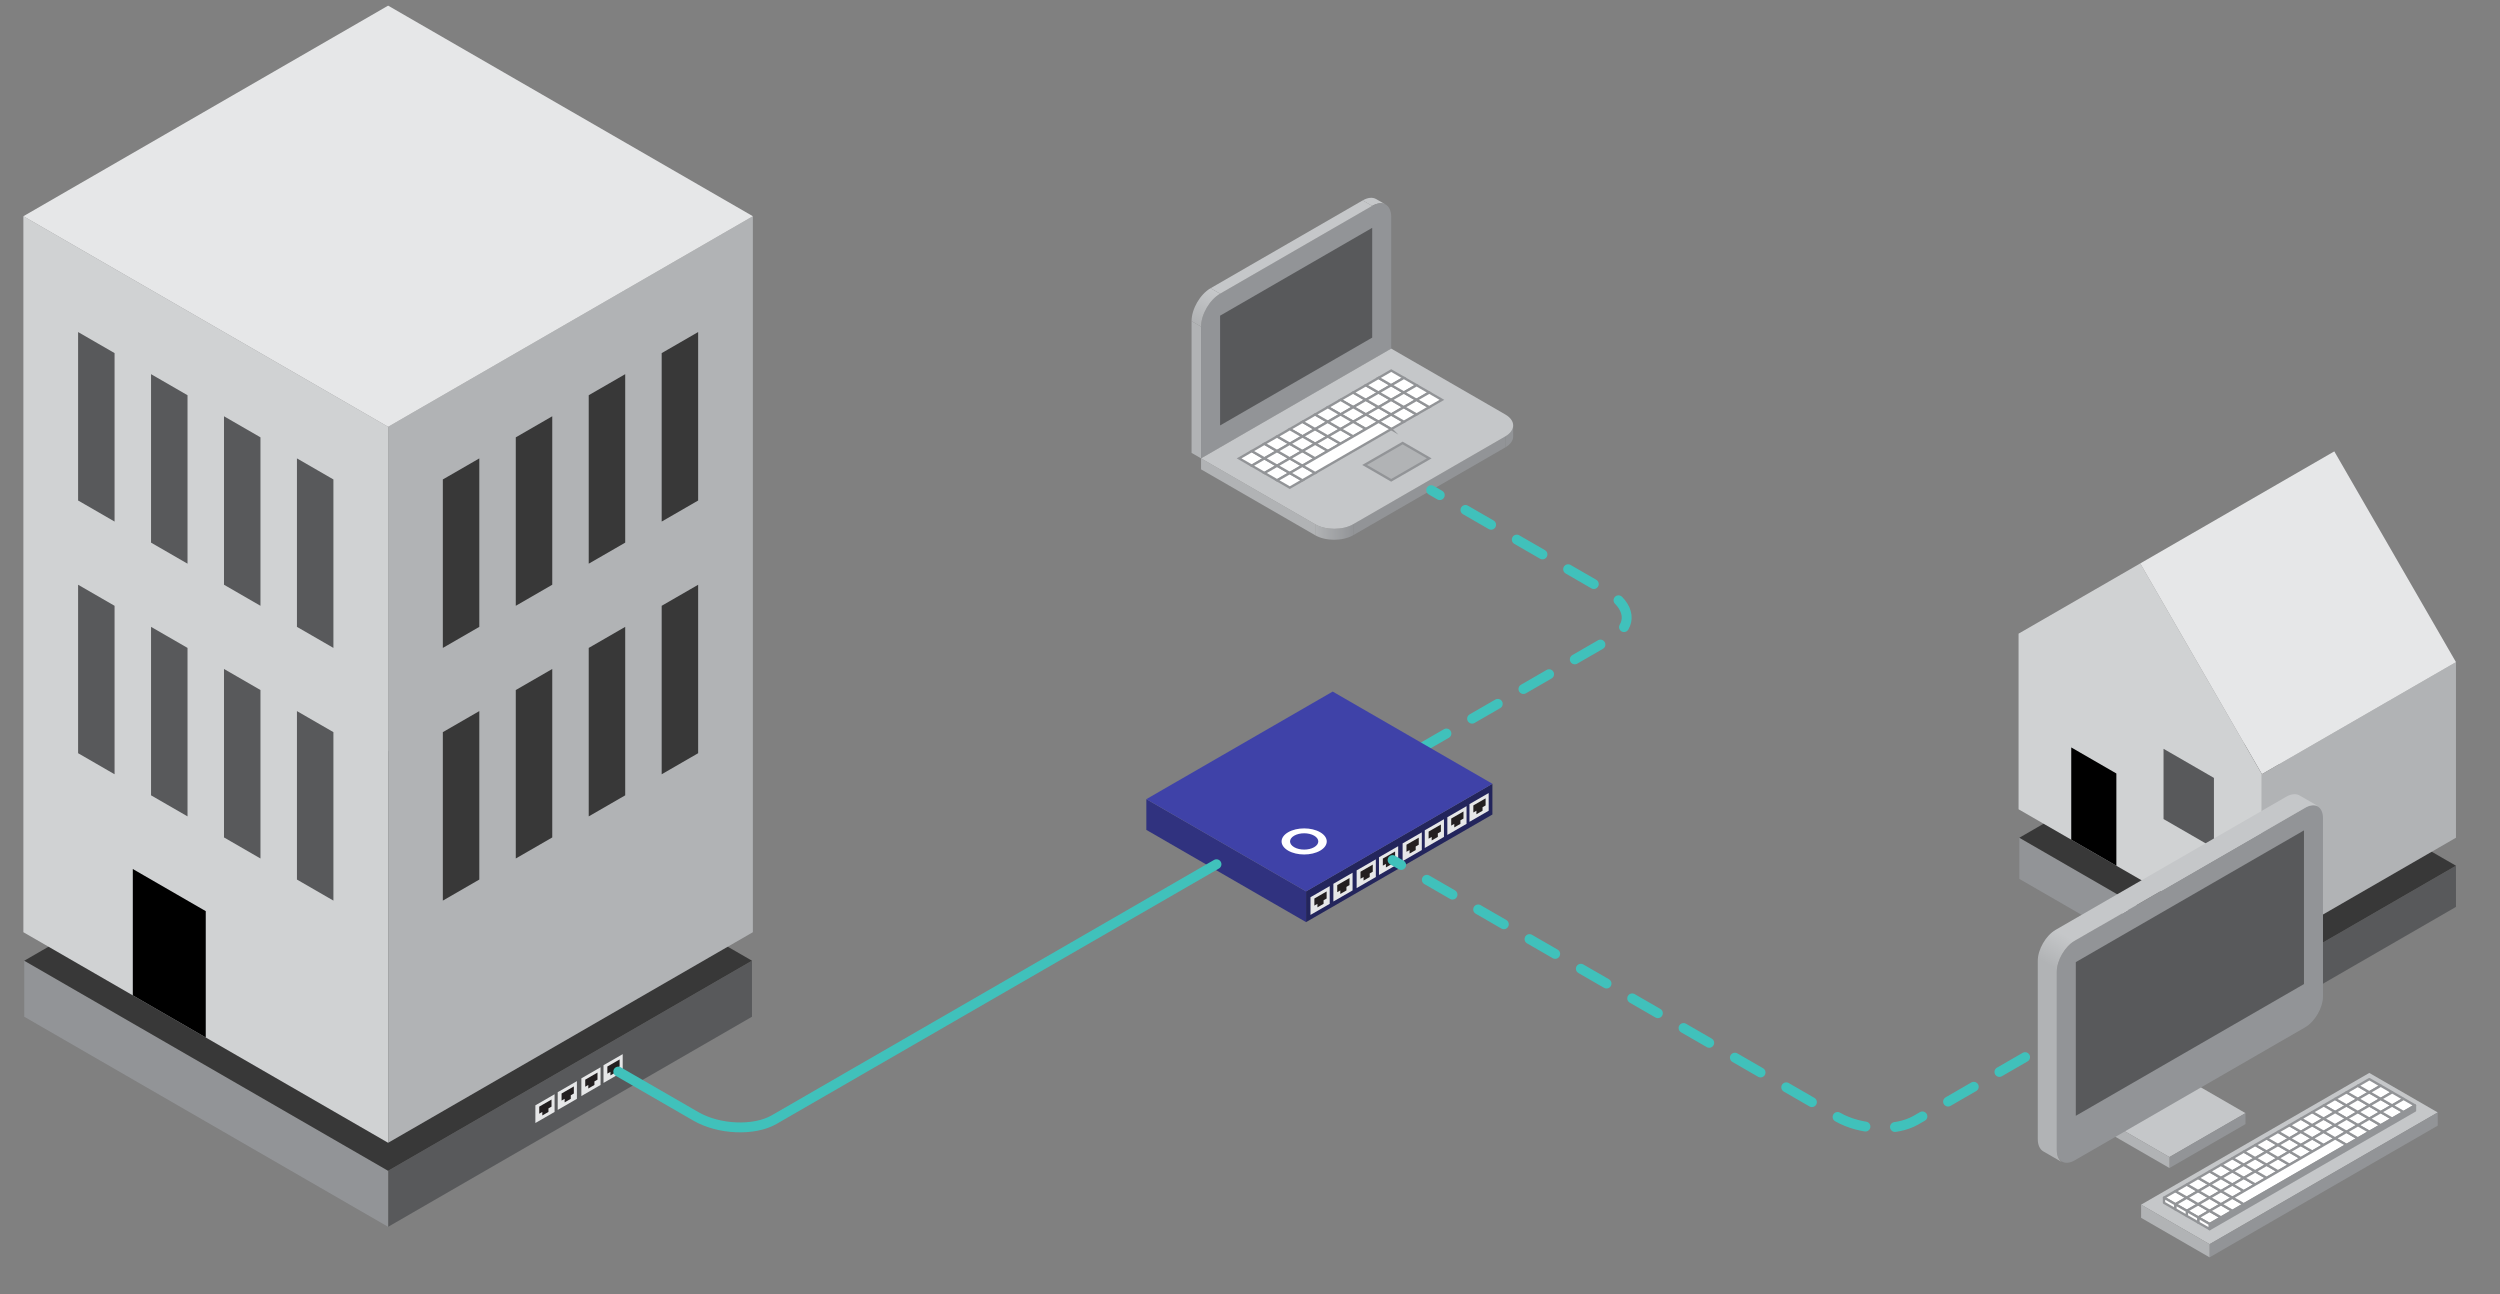 <?xml version="1.0" encoding="UTF-8" standalone="no"?>
<!DOCTYPE svg PUBLIC "-//W3C//DTD SVG 1.1//EN" "http://www.w3.org/Graphics/SVG/1.1/DTD/svg11.dtd">
<svg width="100%" height="100%" viewBox="0 0 253 131" version="1.1" xmlns="http://www.w3.org/2000/svg" xmlns:xlink="http://www.w3.org/1999/xlink" xml:space="preserve" xmlns:serif="http://www.serif.com/" style="fill-rule:evenodd;clip-rule:evenodd;stroke-miterlimit:10;">
    <rect x="0" y="0" width="253" height="131" fill="#808080" stroke="none"/>
    <g>
        <path d="M153.134,44.166c-0,0.401 -0.266,0.804 -0.798,1.111l0,-1.111c0.532,-0.307 0.798,-0.709 0.798,-1.111l-0,1.111Z" style="fill:#929497;fill-rule:nonzero;"/>
        <path d="M139.265,20.145c-0.348,-0.201 -0.829,-0.172 -1.36,0.136l0.961,0.555c0.533,-0.308 1.014,-0.336 1.361,-0.136l-0.962,-0.555Z" style="fill:#c5c7c9;fill-rule:nonzero;"/>
        <path d="M133.093,53.054l0,1.11c1.064,0.614 2.786,0.614 3.85,-0l-0,-1.11c-1.064,0.614 -2.786,0.614 -3.85,0Z" style="fill:url(#_Linear1);fill-rule:nonzero;"/>
        <path d="M121.548,47.499l11.545,6.665l0,-1.111l-11.545,-6.665l0,1.111Z" style="fill:#b1b3b5;fill-rule:nonzero;"/>
        <path d="M152.336,45.277l-15.394,8.888l0,-1.111l15.394,-8.888l0,1.111Z" style="fill:#929497;fill-rule:nonzero;"/>
        <path d="M120.587,45.832l0.962,0.556l-0,-13.332l-0.962,-0.556l-0,13.332Z" style="fill:#b1b3b5;fill-rule:nonzero;"/>
        <path d="M140.791,21.946c-0,-1.228 -0.86,-1.725 -1.924,-1.11l-15.395,8.888c-1.062,0.614 -1.924,2.105 -1.924,3.332l0,13.332l19.243,-11.109l-0,-13.333Z" style="fill:#929497;fill-rule:nonzero;"/>
        <path d="M123.473,43.055l15.393,-8.888l0,-11.11l-15.393,8.889l-0,11.109Z" style="fill:#58595b;fill-rule:nonzero;"/>
        <path d="M133.094,53.054c1.063,0.614 2.785,0.614 3.848,-0l15.394,-8.888c1.064,-0.614 1.064,-1.608 0,-2.222l-11.545,-6.666l-19.242,11.11l11.545,6.666Z" style="fill:#c5c7c9;fill-rule:nonzero;"/>
        <path d="M120.586,32.501l0.963,0.555c0,-1.228 0.86,-2.718 1.924,-3.332l-0.962,-0.557c-1.064,0.615 -1.925,2.106 -1.925,3.334Z" style="fill:url(#_Linear2);fill-rule:nonzero;"/>
        <path d="M137.905,20.28l-15.394,8.888l0.962,0.556l15.393,-8.889l-0.961,-0.555Z" style="fill:#c5c7c9;fill-rule:nonzero;"/>
        <path d="M127.962,46.388l-1.282,0.74l-1.283,-0.74l1.283,-0.74l1.282,0.74Z" style="fill:#fff;fill-rule:nonzero;stroke:#929497;stroke-width:0.24px;"/>
        <path d="M129.245,45.647l-1.282,0.74l-1.283,-0.74l1.283,-0.74l1.282,0.74Z" style="fill:#fff;fill-rule:nonzero;stroke:#929497;stroke-width:0.24px;"/>
        <path d="M130.528,44.907l-1.282,0.74l-1.284,-0.74l1.284,-0.741l1.282,0.741Z" style="fill:#fff;fill-rule:nonzero;stroke:#929497;stroke-width:0.24px;"/>
        <path d="M133.094,43.425l-1.283,0.741l-1.282,-0.741l1.282,-0.74l1.283,0.74Z" style="fill:#fff;fill-rule:nonzero;stroke:#929497;stroke-width:0.24px;"/>
        <path d="M131.811,44.166l-1.283,0.74l-1.282,-0.74l1.282,-0.74l1.283,0.74Z" style="fill:#fff;fill-rule:nonzero;stroke:#929497;stroke-width:0.24px;"/>
        <path d="M138.225,40.463l-1.282,0.74l-1.284,-0.74l1.284,-0.74l1.282,0.74Z" style="fill:#fff;fill-rule:nonzero;stroke:#929497;stroke-width:0.24px;"/>
        <path d="M139.508,39.722l-1.283,0.74l-1.282,-0.74l1.282,-0.74l1.283,0.74Z" style="fill:#fff;fill-rule:nonzero;stroke:#929497;stroke-width:0.24px;"/>
        <path d="M140.791,38.982l-1.283,0.74l-1.282,-0.74l1.282,-0.741l1.283,0.741Z" style="fill:#fff;fill-rule:nonzero;stroke:#929497;stroke-width:0.24px;"/>
        <path d="M142.074,38.241l-1.283,0.74l-1.283,-0.74l1.283,-0.74l1.283,0.74Z" style="fill:#fff;fill-rule:nonzero;stroke:#929497;stroke-width:0.24px;"/>
        <path d="M134.377,42.685l-1.283,0.74l-1.283,-0.74l1.283,-0.74l1.283,0.74Z" style="fill:#fff;fill-rule:nonzero;stroke:#929497;stroke-width:0.24px;"/>
        <path d="M136.942,41.204l-1.282,0.74l-1.283,-0.74l1.283,-0.741l1.282,0.741Z" style="fill:#fff;fill-rule:nonzero;stroke:#929497;stroke-width:0.24px;"/>
        <path d="M135.659,41.944l-1.282,0.74l-1.283,-0.74l1.283,-0.74l1.282,0.74Z" style="fill:#fff;fill-rule:nonzero;stroke:#929497;stroke-width:0.24px;"/>
        <path d="M129.245,47.129l-1.282,0.74l-1.283,-0.74l1.283,-0.741l1.282,0.741Z" style="fill:#fff;fill-rule:nonzero;stroke:#929497;stroke-width:0.24px;"/>
        <path d="M130.528,46.388l-1.282,0.74l-1.284,-0.74l1.284,-0.74l1.282,0.74Z" style="fill:#fff;fill-rule:nonzero;stroke:#929497;stroke-width:0.24px;"/>
        <path d="M131.811,45.647l-1.283,0.74l-1.282,-0.74l1.282,-0.74l1.283,0.74Z" style="fill:#fff;fill-rule:nonzero;stroke:#929497;stroke-width:0.24px;"/>
        <path d="M134.377,44.166l-1.283,0.74l-1.283,-0.74l1.283,-0.74l1.283,0.74Z" style="fill:#fff;fill-rule:nonzero;stroke:#929497;stroke-width:0.24px;"/>
        <path d="M133.094,44.907l-1.283,0.74l-1.282,-0.74l1.282,-0.741l1.283,0.741Z" style="fill:#fff;fill-rule:nonzero;stroke:#929497;stroke-width:0.24px;"/>
        <path d="M139.508,41.204l-1.283,0.74l-1.282,-0.74l1.282,-0.741l1.283,0.741Z" style="fill:#fff;fill-rule:nonzero;stroke:#929497;stroke-width:0.24px;"/>
        <path d="M140.791,40.463l-1.283,0.74l-1.282,-0.74l1.282,-0.74l1.283,0.74Z" style="fill:#fff;fill-rule:nonzero;stroke:#929497;stroke-width:0.24px;"/>
        <path d="M142.074,39.722l-1.283,0.74l-1.283,-0.74l1.283,-0.74l1.283,0.74Z" style="fill:#fff;fill-rule:nonzero;stroke:#929497;stroke-width:0.24px;"/>
        <path d="M143.356,38.982l-1.282,0.74l-1.283,-0.74l1.283,-0.741l1.282,0.741Z" style="fill:#fff;fill-rule:nonzero;stroke:#929497;stroke-width:0.24px;"/>
        <path d="M135.659,43.425l-1.282,0.741l-1.283,-0.741l1.283,-0.74l1.282,0.74Z" style="fill:#fff;fill-rule:nonzero;stroke:#929497;stroke-width:0.24px;"/>
        <path d="M138.225,41.944l-1.282,0.74l-1.284,-0.74l1.284,-0.74l1.282,0.74Z" style="fill:#fff;fill-rule:nonzero;stroke:#929497;stroke-width:0.24px;"/>
        <path d="M136.942,42.685l-1.282,0.74l-1.283,-0.74l1.283,-0.74l1.282,0.74Z" style="fill:#fff;fill-rule:nonzero;stroke:#929497;stroke-width:0.24px;"/>
        <path d="M130.528,47.869l-1.282,0.74l-1.284,-0.74l1.284,-0.74l1.282,0.74Z" style="fill:#fff;fill-rule:nonzero;stroke:#929497;stroke-width:0.24px;"/>
        <path d="M131.811,47.129l-1.283,0.74l-1.282,-0.74l1.282,-0.741l1.283,0.741Z" style="fill:#fff;fill-rule:nonzero;stroke:#929497;stroke-width:0.24px;"/>
        <path d="M133.094,46.388l-1.283,0.74l-1.282,-0.74l1.282,-0.74l1.283,0.74Z" style="fill:#fff;fill-rule:nonzero;stroke:#929497;stroke-width:0.24px;"/>
        <path d="M135.659,44.907l-1.282,0.74l-1.283,-0.74l1.283,-0.741l1.282,0.741Z" style="fill:#fff;fill-rule:nonzero;stroke:#929497;stroke-width:0.24px;"/>
        <path d="M134.377,45.647l-1.283,0.74l-1.283,-0.74l1.283,-0.74l1.283,0.74Z" style="fill:#fff;fill-rule:nonzero;stroke:#929497;stroke-width:0.24px;"/>
        <path d="M140.791,41.944l-1.283,0.74l-1.282,-0.74l1.282,-0.74l1.283,0.74Z" style="fill:#fff;fill-rule:nonzero;stroke:#929497;stroke-width:0.24px;"/>
        <path d="M142.074,41.204l-1.283,0.74l-1.283,-0.74l1.283,-0.741l1.283,0.741Z" style="fill:#fff;fill-rule:nonzero;stroke:#929497;stroke-width:0.24px;"/>
        <path d="M143.356,40.463l-1.282,0.74l-1.283,-0.74l1.283,-0.74l1.282,0.74Z" style="fill:#fff;fill-rule:nonzero;stroke:#929497;stroke-width:0.24px;"/>
        <path d="M144.639,39.722l-1.282,0.74l-1.283,-0.74l1.283,-0.74l1.282,0.74Z" style="fill:#fff;fill-rule:nonzero;stroke:#929497;stroke-width:0.24px;"/>
        <path d="M136.942,44.166l-1.282,0.74l-1.283,-0.74l1.283,-0.74l1.282,0.74Z" style="fill:#fff;fill-rule:nonzero;stroke:#929497;stroke-width:0.24px;"/>
        <path d="M139.508,42.685l-1.283,0.74l-1.282,-0.74l1.282,-0.74l1.283,0.74Z" style="fill:#fff;fill-rule:nonzero;stroke:#929497;stroke-width:0.24px;"/>
        <path d="M138.225,43.425l-1.282,0.741l-1.284,-0.741l1.284,-0.74l1.282,0.74Z" style="fill:#fff;fill-rule:nonzero;stroke:#929497;stroke-width:0.24px;"/>
        <path d="M131.811,48.61l-1.283,0.74l-1.282,-0.74l1.282,-0.74l1.283,0.74Z" style="fill:#fff;fill-rule:nonzero;stroke:#929497;stroke-width:0.24px;"/>
        <path d="M133.094,47.869l-1.283,0.74l-1.282,-0.74l1.282,-0.74l1.283,0.74Z" style="fill:#fff;fill-rule:nonzero;stroke:#929497;stroke-width:0.24px;"/>
        <path d="M142.074,42.685l-1.283,0.74l-1.283,-0.74l1.283,-0.74l1.283,0.74Z" style="fill:#fff;fill-rule:nonzero;stroke:#929497;stroke-width:0.24px;"/>
        <path d="M143.356,41.944l-1.282,0.74l-1.283,-0.74l1.283,-0.74l1.282,0.74Z" style="fill:#fff;fill-rule:nonzero;stroke:#929497;stroke-width:0.24px;"/>
        <path d="M144.639,41.204l-1.282,0.74l-1.283,-0.74l1.283,-0.741l1.282,0.741Z" style="fill:#fff;fill-rule:nonzero;stroke:#929497;stroke-width:0.24px;"/>
        <path d="M145.922,40.463l-1.283,0.74l-1.283,-0.74l1.283,-0.74l1.283,0.74Z" style="fill:#fff;fill-rule:nonzero;stroke:#929497;stroke-width:0.24px;"/>
        <path d="M140.791,43.425l-7.698,4.444l-1.282,-0.741l7.697,-4.443l1.283,0.74Z" style="fill:#fff;fill-rule:nonzero;stroke:#929497;stroke-width:0.24px;"/>
        <path d="M144.639,46.388l-3.849,2.221l-2.693,-1.555l3.848,-2.221l2.694,1.555Z" style="fill:#b1b3b5;fill-rule:nonzero;stroke:#929497;stroke-width:0.24px;"/>
    </g>
    <path d="M144.838,49.606l17.842,10.301c2.346,1.355 2.602,3.408 0.569,4.581l-23.321,13.465" style="fill:none;stroke:#40c1bb;stroke-width:1px;stroke-linecap:round;stroke-linejoin:round;stroke-miterlimit:1.5;stroke-dasharray:3,3,0,0;stroke-dashoffset:2;"/>
    <g>
        <g>
            <path d="M76.101,97.224l-36.823,21.26l0,5.67l36.823,-21.26l0,-5.67Z" style="fill:#58595b;"/>
            <path d="M60.777,109.798l-1.943,1.122l-0,-1.792l1.943,-1.121l-0,1.791Z" style="fill:#e6e7e8;fill-rule:nonzero;"/>
            <path d="M59.225,109.26l0,0.717l0.31,-0.179l0,0.359l0.621,-0.359l0,-0.359l0.311,-0.179l-0,-0.716l-1.242,0.716Z" style="fill:#231f20;fill-rule:nonzero;"/>
            <path d="M63.017,108.471l-1.943,1.121l-0,-1.792l1.943,-1.122l-0,1.793Z" style="fill:#e6e7e8;fill-rule:nonzero;"/>
            <path d="M61.465,107.932l-0,0.718l0.31,-0.179l0,0.358l0.621,-0.358l0,-0.359l0.31,-0.18l0,-0.716l-1.241,0.716Z" style="fill:#231f20;fill-rule:nonzero;"/>
            <path d="M56.123,112.528l-1.943,1.122l0,-1.791l1.943,-1.122l0,1.791Z" style="fill:#e6e7e8;fill-rule:nonzero;"/>
            <path d="M54.571,111.991l0,0.716l0.311,-0.179l-0,0.359l0.621,-0.359l-0,-0.358l0.31,-0.179l-0,-0.717l-1.242,0.717Z" style="fill:#231f20;fill-rule:nonzero;"/>
            <path d="M58.383,111.201l-1.943,1.122l0,-1.792l1.943,-1.122l0,1.792Z" style="fill:#e6e7e8;fill-rule:nonzero;"/>
            <path d="M56.831,110.663l0,0.716l0.31,-0.178l0,0.358l0.622,-0.358l-0,-0.358l0.31,-0.18l-0,-0.717l-1.242,0.717Z" style="fill:#231f20;fill-rule:nonzero;"/>
            <path d="M39.278,118.484l-36.823,-21.26l-0,5.67l36.823,21.26l0,-5.67Z" style="fill:#929497;"/>
            <path d="M39.278,75.965l-36.823,21.259l36.823,21.26l36.823,-21.26l-36.823,-21.259Z" style="fill:#383838;"/>
        </g>
        <g>
            <path d="M39.278,43.193l-36.912,-21.311l0,72.457l36.912,21.311l0,-72.457Z" style="fill:#d0d2d3;"/>
            <path d="M76.19,21.882l-36.912,21.311l0,72.457l36.912,-21.311l-0,-72.457Z" style="fill:#b1b3b5;"/>
            <path d="M39.278,0.571l-36.912,21.311l36.912,21.311l36.912,-21.311l-36.912,-21.311Z" style="fill:#e6e7e8;"/>
            <path d="M20.822,92.208l-7.382,-4.263l-0,12.787l7.382,4.262l0,-12.786Z"/>
            <path d="M11.594,61.307l-3.691,-2.131l0,17.048l3.691,2.132l0,-17.049Z" style="fill:#58595b;"/>
            <path d="M48.506,71.962l-3.691,2.131l-0,17.049l3.691,-2.131l-0,-17.049Z" style="fill:#383838;"/>
            <path d="M11.594,35.734l-3.691,-2.131l0,17.048l3.691,2.132l0,-17.049Z" style="fill:#58595b;"/>
            <path d="M48.506,46.389l-3.691,2.131l-0,17.049l3.691,-2.131l-0,-17.049Z" style="fill:#383838;"/>
            <path d="M26.359,69.831l-3.691,-2.131l-0,17.049l3.691,2.131l-0,-17.049Z" style="fill:#58595b;"/>
            <path d="M63.271,63.438l-3.692,2.131l0,17.049l3.692,-2.131l-0,-17.049Z" style="fill:#383838;"/>
            <path d="M26.359,44.258l-3.691,-2.131l-0,17.049l3.691,2.131l-0,-17.049Z" style="fill:#58595b;"/>
            <path d="M63.271,37.865l-3.692,2.131l0,17.049l3.692,-2.131l-0,-17.049Z" style="fill:#383838;"/>
            <path d="M33.741,74.093l-3.691,-2.131l0,17.049l3.691,2.131l0,-17.049Z" style="fill:#58595b;"/>
            <path d="M70.653,59.176l-3.691,2.131l-0,17.049l3.691,-2.132l-0,-17.048Z" style="fill:#383838;"/>
            <path d="M33.741,48.52l-3.691,-2.131l0,17.049l3.691,2.131l0,-17.049Z" style="fill:#58595b;"/>
            <path d="M70.653,33.603l-3.691,2.131l-0,17.049l3.691,-2.132l-0,-17.048Z" style="fill:#383838;"/>
            <path d="M18.977,65.569l-3.692,-2.131l0,17.049l3.692,2.131l-0,-17.049Z" style="fill:#58595b;"/>
            <path d="M55.888,67.7l-3.691,2.131l0,17.049l3.691,-2.131l0,-17.049Z" style="fill:#383838;"/>
            <path d="M18.977,39.996l-3.692,-2.131l0,17.049l3.692,2.131l-0,-17.049Z" style="fill:#58595b;"/>
            <path d="M55.888,42.127l-3.691,2.131l0,17.049l3.691,-2.131l0,-17.049Z" style="fill:#383838;"/>
        </g>
    </g>
    <g>
        <g>
            <path d="M248.544,87.612l-19.639,11.339l-0,4.166l19.639,-11.338l-0,-4.167Z" style="fill:#58595b;"/>
            <path d="M228.905,98.951l-24.549,-14.173l0,4.166l24.549,14.173l-0,-4.166Z" style="fill:#929497;"/>
            <path d="M223.995,73.439l-19.639,11.339l24.549,14.173l19.639,-11.339l-24.549,-14.173Z" style="fill:#383838;"/>
            <path d="M214.749,93.592l1.943,1.122l-0,-1.792l-1.943,-1.122l-0,1.792Z" style="fill:#e6e7e8;fill-rule:nonzero;"/>
            <path d="M216.3,93.053l0,0.718l-0.31,-0.179l0,0.358l-0.621,-0.358l0,-0.359l-0.31,-0.18l0,-0.716l1.241,0.716Z" style="fill:#231f20;fill-rule:nonzero;"/>
            <path d="M217.142,94.994l1.943,1.122l0,-1.791l-1.943,-1.122l0,1.791Z" style="fill:#e6e7e8;fill-rule:nonzero;"/>
            <path d="M218.694,94.457l0,0.716l-0.31,-0.179l0,0.359l-0.621,-0.359l0,-0.358l-0.31,-0.179l0,-0.717l1.241,0.717Z" style="fill:#231f20;fill-rule:nonzero;"/>
        </g>
        <g>
            <path d="M204.279,81.899l24.626,14.217l-0,-17.772l-12.313,-21.326l-12.313,7.109l0,17.772Z" style="fill:#d0d2d3;"/>
            <path d="M248.544,67.006l-19.639,11.338l-0,17.772l19.639,-11.338l-0,-17.772Z" style="fill:#b1b3b5;"/>
            <path d="M236.231,45.679l-19.639,11.339l12.313,21.326l19.639,-11.338l-12.313,-21.327Z" style="fill:#e6e7e8;"/>
            <path d="M214.176,78.276l-4.566,-2.636l-0,9.336l4.566,2.636l-0,-9.336Z"/>
            <path d="M224.05,78.724l-5.1,-2.945l-0,7.109l5.1,2.945l0,-7.109Z" style="fill:#58595b;"/>
        </g>
    </g>
    <g>
        <path d="M151.031,82.429l-18.858,10.889l-0,-3.111l18.858,-10.888l-0,3.11Z" style="fill:#23255c;fill-rule:nonzero;"/>
        <path d="M116.01,83.985l16.163,9.333l0,-3.111l-16.163,-9.333l-0,3.111Z" style="fill:#30327f;fill-rule:nonzero;"/>
        <path d="M134.867,69.987l-18.858,10.887l16.164,9.333l18.858,-10.888l-16.164,-9.332Z" style="fill:#3f42a8;fill-rule:nonzero;"/>
        <path d="M143.888,86.023l-1.943,1.122l-0,-1.792l1.943,-1.122l-0,1.792Z" style="fill:#e6e7e8;fill-rule:nonzero;"/>
        <path d="M142.336,85.485l0,0.717l0.311,-0.179l-0,0.358l0.621,-0.358l-0,-0.359l0.31,-0.179l-0,-0.716l-1.242,0.716Z" style="fill:#231f20;fill-rule:nonzero;"/>
        <path d="M146.129,84.695l-1.943,1.122l-0,-1.792l1.943,-1.122l-0,1.792Z" style="fill:#e6e7e8;fill-rule:nonzero;"/>
        <path d="M144.576,84.157l0,0.717l0.311,-0.178l0,0.358l0.621,-0.358l0,-0.359l0.31,-0.18l0,-0.716l-1.242,0.716Z" style="fill:#231f20;fill-rule:nonzero;"/>
        <path d="M148.414,83.374l-1.943,1.122l0,-1.792l1.943,-1.122l0,1.792Z" style="fill:#e6e7e8;fill-rule:nonzero;"/>
        <path d="M146.862,82.836l-0,0.717l0.31,-0.178l-0,0.358l0.622,-0.358l-0,-0.359l0.31,-0.18l0,-0.716l-1.242,0.716Z" style="fill:#231f20;fill-rule:nonzero;"/>
        <path d="M150.654,82.046l-1.943,1.122l-0,-1.791l1.943,-1.122l-0,1.791Z" style="fill:#e6e7e8;fill-rule:nonzero;"/>
        <path d="M149.102,81.509l0,0.716l0.31,-0.179l0,0.359l0.622,-0.359l-0,-0.358l0.31,-0.179l-0,-0.717l-1.242,0.717Z" style="fill:#231f20;fill-rule:nonzero;"/>
        <path d="M139.234,88.753l-1.942,1.122l0,-1.791l1.942,-1.122l0,1.791Z" style="fill:#e6e7e8;fill-rule:nonzero;"/>
        <path d="M137.683,88.216l-0,0.716l0.31,-0.179l-0,0.359l0.621,-0.359l-0,-0.358l0.31,-0.179l0,-0.717l-1.241,0.717Z" style="fill:#231f20;fill-rule:nonzero;"/>
        <path d="M136.88,90.109l-1.943,1.123l0,-1.792l1.943,-1.122l0,1.791Z" style="fill:#e6e7e8;fill-rule:nonzero;"/>
        <path d="M135.329,89.572l-0,0.717l0.31,-0.179l-0,0.359l0.621,-0.359l-0,-0.358l0.31,-0.18l-0,-0.716l-1.241,0.716Z" style="fill:#231f20;fill-rule:nonzero;"/>
        <path d="M134.566,91.467l-1.944,1.121l0,-1.791l1.944,-1.122l-0,1.792Z" style="fill:#e6e7e8;fill-rule:nonzero;"/>
        <path d="M133.014,90.929l-0,0.717l0.31,-0.179l0,0.358l0.621,-0.358l0,-0.359l0.31,-0.179l0,-0.716l-1.241,0.716Z" style="fill:#231f20;fill-rule:nonzero;"/>
        <path d="M141.495,87.425l-1.943,1.123l-0,-1.793l1.943,-1.121l-0,1.791Z" style="fill:#e6e7e8;fill-rule:nonzero;"/>
        <path d="M139.943,86.888l0,0.716l0.31,-0.178l0,0.358l0.621,-0.358l0,-0.358l0.31,-0.18l0,-0.717l-1.241,0.717Z" style="fill:#231f20;fill-rule:nonzero;"/>
        <path d="M130.972,84.57c-0.559,0.322 -0.559,0.845 0,1.167c0.558,0.322 1.462,0.322 2.02,0c0.559,-0.322 0.559,-0.845 -0,-1.167c-0.558,-0.322 -1.462,-0.322 -2.02,-0m2.626,-0.35c0.892,0.516 0.892,1.351 -0,1.867c-0.892,0.515 -2.34,0.515 -3.233,-0c-0.892,-0.516 -0.892,-1.351 0,-1.867c0.893,-0.515 2.341,-0.515 3.233,0" style="fill:#fff;fill-rule:nonzero;"/>
    </g>
    <path d="M62.569,108.443l7.847,4.53c2.346,1.355 5.902,1.502 7.934,0.329l44.759,-25.842" style="fill:none;stroke:#40c1bb;stroke-width:1px;stroke-linecap:round;stroke-linejoin:round;stroke-miterlimit:1.5;"/>
    <g>
        <path d="M227.243,112.649l-7.697,4.444l-5.772,-3.333l7.697,-4.444l5.772,3.333Z" style="fill:#c5c7c9;fill-rule:nonzero;"/>
        <path d="M227.243,113.76l-7.697,4.444l0,-1.111l7.697,-4.444l0,1.111Z" style="fill:#929497;fill-rule:nonzero;"/>
        <path d="M219.546,117.093l0,1.11l-5.772,-3.332l-0,-1.111l5.772,3.333Z" style="fill:#b1b3b5;fill-rule:nonzero;"/>
        <path d="M246.698,112.58l-23.09,13.331l-6.928,-3.999l23.091,-13.332l6.927,4Z" style="fill:#c5c7c9;fill-rule:nonzero;"/>
        <path d="M246.698,113.913l-23.09,13.331l-0,-1.333l23.09,-13.332l0,1.334Z" style="fill:#929497;fill-rule:nonzero;"/>
        <path d="M223.608,125.911l-0,1.333l-6.928,-3.999l0,-1.333l6.928,3.999Z" style="fill:#b1b3b5;fill-rule:nonzero;"/>
        <path d="M221.307,121.206l-1.155,0.666l-1.154,-0.666l1.154,-0.667l1.155,0.667Z" style="fill:#fff;fill-rule:nonzero;stroke:#929497;stroke-width:0.24px;stroke-linecap:round;stroke-linejoin:round;"/>
        <path d="M222.462,120.539l-1.155,0.666l-1.154,-0.666l1.154,-0.666l1.155,0.666Z" style="fill:#fff;fill-rule:nonzero;stroke:#929497;stroke-width:0.24px;stroke-linecap:round;stroke-linejoin:round;"/>
        <path d="M223.616,119.872l-1.155,0.667l-1.154,-0.667l1.154,-0.666l1.155,0.666Z" style="fill:#fff;fill-rule:nonzero;stroke:#929497;stroke-width:0.24px;stroke-linecap:round;stroke-linejoin:round;"/>
        <path d="M237.47,111.874l-1.154,0.666l-1.154,-0.666l1.154,-0.667l1.154,0.667Z" style="fill:#fff;fill-rule:nonzero;stroke:#929497;stroke-width:0.24px;stroke-linecap:round;stroke-linejoin:round;"/>
        <path d="M238.625,111.207l-1.155,0.666l-1.154,-0.666l1.154,-0.666l1.155,0.666Z" style="fill:#fff;fill-rule:nonzero;stroke:#929497;stroke-width:0.24px;stroke-linecap:round;stroke-linejoin:round;"/>
        <path d="M239.78,110.54l-1.155,0.667l-1.154,-0.667l1.154,-0.666l1.155,0.666Z" style="fill:#fff;fill-rule:nonzero;stroke:#929497;stroke-width:0.24px;stroke-linecap:round;stroke-linejoin:round;"/>
        <path d="M224.771,119.206l-1.155,0.666l-1.154,-0.666l1.154,-0.666l1.155,0.666Z" style="fill:#fff;fill-rule:nonzero;stroke:#929497;stroke-width:0.24px;stroke-linecap:round;stroke-linejoin:round;"/>
        <path d="M225.925,118.539l-1.155,0.666l-1.154,-0.666l1.154,-0.666l1.155,0.666Z" style="fill:#fff;fill-rule:nonzero;stroke:#929497;stroke-width:0.24px;stroke-linecap:round;stroke-linejoin:round;"/>
        <path d="M227.08,117.873l-1.155,0.666l-1.154,-0.666l1.154,-0.667l1.155,0.667Z" style="fill:#fff;fill-rule:nonzero;stroke:#929497;stroke-width:0.24px;stroke-linecap:round;stroke-linejoin:round;"/>
        <path d="M228.234,117.206l-1.155,0.666l-1.153,-0.666l1.153,-0.666l1.155,0.666Z" style="fill:#fff;fill-rule:nonzero;stroke:#929497;stroke-width:0.24px;stroke-linecap:round;stroke-linejoin:round;"/>
        <path d="M229.389,116.54l-1.155,0.666l-1.154,-0.666l1.154,-0.667l1.155,0.667Z" style="fill:#fff;fill-rule:nonzero;stroke:#929497;stroke-width:0.24px;stroke-linecap:round;stroke-linejoin:round;"/>
        <path d="M230.543,115.873l-1.155,0.666l-1.153,-0.666l1.153,-0.666l1.155,0.666Z" style="fill:#fff;fill-rule:nonzero;stroke:#929497;stroke-width:0.24px;stroke-linecap:round;stroke-linejoin:round;"/>
        <path d="M231.698,115.206l-1.155,0.667l-1.154,-0.667l1.154,-0.666l1.155,0.666Z" style="fill:#fff;fill-rule:nonzero;stroke:#929497;stroke-width:0.24px;stroke-linecap:round;stroke-linejoin:round;"/>
        <path d="M232.852,114.54l-1.154,0.666l-1.154,-0.666l1.154,-0.666l1.154,0.666Z" style="fill:#fff;fill-rule:nonzero;stroke:#929497;stroke-width:0.24px;stroke-linecap:round;stroke-linejoin:round;"/>
        <path d="M234.007,113.873l-1.155,0.667l-1.154,-0.667l1.154,-0.666l1.155,0.666Z" style="fill:#fff;fill-rule:nonzero;stroke:#929497;stroke-width:0.24px;stroke-linecap:round;stroke-linejoin:round;"/>
        <path d="M235.162,113.207l-1.155,0.666l-1.154,-0.666l1.154,-0.666l1.155,0.666Z" style="fill:#fff;fill-rule:nonzero;stroke:#929497;stroke-width:0.24px;stroke-linecap:round;stroke-linejoin:round;"/>
        <path d="M236.316,112.54l-1.155,0.666l-1.154,-0.666l1.154,-0.666l1.155,0.666Z" style="fill:#fff;fill-rule:nonzero;stroke:#929497;stroke-width:0.24px;stroke-linecap:round;stroke-linejoin:round;"/>
        <path d="M240.934,109.874l-1.155,0.666l-1.154,-0.666l1.154,-0.666l1.155,0.666Z" style="fill:#fff;fill-rule:nonzero;stroke:#929497;stroke-width:0.24px;stroke-linecap:round;stroke-linejoin:round;"/>
        <path d="M222.462,121.872l-1.155,0.666l-1.154,-0.666l1.154,-0.666l1.155,0.666Z" style="fill:#fff;fill-rule:nonzero;stroke:#929497;stroke-width:0.24px;stroke-linecap:round;stroke-linejoin:round;"/>
        <path d="M223.616,121.206l-1.155,0.666l-1.154,-0.666l1.154,-0.667l1.155,0.667Z" style="fill:#fff;fill-rule:nonzero;stroke:#929497;stroke-width:0.24px;stroke-linecap:round;stroke-linejoin:round;"/>
        <path d="M224.771,120.539l-1.155,0.666l-1.154,-0.666l1.154,-0.666l1.155,0.666Z" style="fill:#fff;fill-rule:nonzero;stroke:#929497;stroke-width:0.24px;stroke-linecap:round;stroke-linejoin:round;"/>
        <path d="M238.625,112.54l-1.155,0.666l-1.154,-0.666l1.154,-0.666l1.155,0.666Z" style="fill:#fff;fill-rule:nonzero;stroke:#929497;stroke-width:0.24px;stroke-linecap:round;stroke-linejoin:round;"/>
        <path d="M239.78,111.874l-1.155,0.666l-1.154,-0.666l1.154,-0.667l1.155,0.667Z" style="fill:#fff;fill-rule:nonzero;stroke:#929497;stroke-width:0.24px;stroke-linecap:round;stroke-linejoin:round;"/>
        <path d="M240.934,111.207l-1.155,0.666l-1.154,-0.666l1.154,-0.666l1.155,0.666Z" style="fill:#fff;fill-rule:nonzero;stroke:#929497;stroke-width:0.24px;stroke-linecap:round;stroke-linejoin:round;"/>
        <path d="M225.925,119.872l-1.155,0.667l-1.154,-0.667l1.154,-0.666l1.155,0.666Z" style="fill:#fff;fill-rule:nonzero;stroke:#929497;stroke-width:0.24px;stroke-linecap:round;stroke-linejoin:round;"/>
        <path d="M227.08,119.206l-1.155,0.666l-1.154,-0.666l1.154,-0.666l1.155,0.666Z" style="fill:#fff;fill-rule:nonzero;stroke:#929497;stroke-width:0.24px;stroke-linecap:round;stroke-linejoin:round;"/>
        <path d="M228.234,118.539l-1.155,0.666l-1.153,-0.666l1.153,-0.666l1.155,0.666Z" style="fill:#fff;fill-rule:nonzero;stroke:#929497;stroke-width:0.24px;stroke-linecap:round;stroke-linejoin:round;"/>
        <path d="M229.389,117.873l-1.155,0.666l-1.154,-0.666l1.154,-0.667l1.155,0.667Z" style="fill:#fff;fill-rule:nonzero;stroke:#929497;stroke-width:0.24px;stroke-linecap:round;stroke-linejoin:round;"/>
        <path d="M230.543,117.206l-1.155,0.666l-1.153,-0.666l1.153,-0.666l1.155,0.666Z" style="fill:#fff;fill-rule:nonzero;stroke:#929497;stroke-width:0.24px;stroke-linecap:round;stroke-linejoin:round;"/>
        <path d="M231.698,116.54l-1.155,0.666l-1.154,-0.666l1.154,-0.667l1.155,0.667Z" style="fill:#fff;fill-rule:nonzero;stroke:#929497;stroke-width:0.24px;stroke-linecap:round;stroke-linejoin:round;"/>
        <path d="M232.852,115.873l-1.154,0.666l-1.154,-0.666l1.154,-0.666l1.154,0.666Z" style="fill:#fff;fill-rule:nonzero;stroke:#929497;stroke-width:0.24px;stroke-linecap:round;stroke-linejoin:round;"/>
        <path d="M234.007,115.206l-1.155,0.667l-1.154,-0.667l1.154,-0.666l1.155,0.666Z" style="fill:#fff;fill-rule:nonzero;stroke:#929497;stroke-width:0.24px;stroke-linecap:round;stroke-linejoin:round;"/>
        <path d="M235.162,114.54l-1.155,0.666l-1.154,-0.666l1.154,-0.666l1.155,0.666Z" style="fill:#fff;fill-rule:nonzero;stroke:#929497;stroke-width:0.24px;stroke-linecap:round;stroke-linejoin:round;"/>
        <path d="M236.316,113.873l-1.155,0.667l-1.154,-0.667l1.154,-0.666l1.155,0.666Z" style="fill:#fff;fill-rule:nonzero;stroke:#929497;stroke-width:0.24px;stroke-linecap:round;stroke-linejoin:round;"/>
        <path d="M237.47,113.207l-1.154,0.666l-1.154,-0.666l1.154,-0.666l1.154,0.666Z" style="fill:#fff;fill-rule:nonzero;stroke:#929497;stroke-width:0.24px;stroke-linecap:round;stroke-linejoin:round;"/>
        <path d="M242.089,110.54l-1.155,0.667l-1.154,-0.667l1.154,-0.666l1.155,0.666Z" style="fill:#fff;fill-rule:nonzero;stroke:#929497;stroke-width:0.24px;stroke-linecap:round;stroke-linejoin:round;"/>
        <path d="M223.616,122.539l-1.155,0.666l-1.154,-0.666l1.154,-0.667l1.155,0.667Z" style="fill:#fff;fill-rule:nonzero;stroke:#929497;stroke-width:0.24px;stroke-linecap:round;stroke-linejoin:round;"/>
        <path d="M224.771,121.872l-1.155,0.666l-1.154,-0.666l1.154,-0.666l1.155,0.666Z" style="fill:#fff;fill-rule:nonzero;stroke:#929497;stroke-width:0.24px;stroke-linecap:round;stroke-linejoin:round;"/>
        <path d="M225.925,121.206l-1.155,0.666l-1.154,-0.666l1.154,-0.667l1.155,0.667Z" style="fill:#fff;fill-rule:nonzero;stroke:#929497;stroke-width:0.24px;stroke-linecap:round;stroke-linejoin:round;"/>
        <path d="M239.78,113.207l-1.155,0.666l-1.154,-0.666l1.154,-0.666l1.155,0.666Z" style="fill:#fff;fill-rule:nonzero;stroke:#929497;stroke-width:0.24px;stroke-linecap:round;stroke-linejoin:round;"/>
        <path d="M240.934,112.54l-1.155,0.666l-1.154,-0.666l1.154,-0.666l1.155,0.666Z" style="fill:#fff;fill-rule:nonzero;stroke:#929497;stroke-width:0.24px;stroke-linecap:round;stroke-linejoin:round;"/>
        <path d="M242.089,111.874l-1.155,0.666l-1.154,-0.666l1.154,-0.667l1.155,0.667Z" style="fill:#fff;fill-rule:nonzero;stroke:#929497;stroke-width:0.24px;stroke-linecap:round;stroke-linejoin:round;"/>
        <path d="M227.08,120.539l-1.155,0.666l-1.154,-0.666l1.154,-0.666l1.155,0.666Z" style="fill:#fff;fill-rule:nonzero;stroke:#929497;stroke-width:0.24px;stroke-linecap:round;stroke-linejoin:round;"/>
        <path d="M228.234,119.872l-1.155,0.667l-1.153,-0.667l1.153,-0.666l1.155,0.666Z" style="fill:#fff;fill-rule:nonzero;stroke:#929497;stroke-width:0.24px;stroke-linecap:round;stroke-linejoin:round;"/>
        <path d="M229.389,119.206l-1.155,0.666l-1.154,-0.666l1.154,-0.666l1.155,0.666Z" style="fill:#fff;fill-rule:nonzero;stroke:#929497;stroke-width:0.24px;stroke-linecap:round;stroke-linejoin:round;"/>
        <path d="M230.543,118.539l-1.155,0.666l-1.153,-0.666l1.153,-0.666l1.155,0.666Z" style="fill:#fff;fill-rule:nonzero;stroke:#929497;stroke-width:0.24px;stroke-linecap:round;stroke-linejoin:round;"/>
        <path d="M231.698,117.873l-1.155,0.666l-1.154,-0.666l1.154,-0.667l1.155,0.667Z" style="fill:#fff;fill-rule:nonzero;stroke:#929497;stroke-width:0.24px;stroke-linecap:round;stroke-linejoin:round;"/>
        <path d="M232.852,117.206l-1.154,0.666l-1.154,-0.666l1.154,-0.666l1.154,0.666Z" style="fill:#fff;fill-rule:nonzero;stroke:#929497;stroke-width:0.24px;stroke-linecap:round;stroke-linejoin:round;"/>
        <path d="M234.007,116.54l-1.155,0.666l-1.154,-0.666l1.154,-0.667l1.155,0.667Z" style="fill:#fff;fill-rule:nonzero;stroke:#929497;stroke-width:0.24px;stroke-linecap:round;stroke-linejoin:round;"/>
        <path d="M235.162,115.873l-1.155,0.666l-1.154,-0.666l1.154,-0.666l1.155,0.666Z" style="fill:#fff;fill-rule:nonzero;stroke:#929497;stroke-width:0.24px;stroke-linecap:round;stroke-linejoin:round;"/>
        <path d="M236.316,115.206l-1.155,0.667l-1.154,-0.667l1.154,-0.666l1.155,0.666Z" style="fill:#fff;fill-rule:nonzero;stroke:#929497;stroke-width:0.24px;stroke-linecap:round;stroke-linejoin:round;"/>
        <path d="M237.47,114.54l-1.154,0.666l-1.154,-0.666l1.154,-0.666l1.154,0.666Z" style="fill:#fff;fill-rule:nonzero;stroke:#929497;stroke-width:0.24px;stroke-linecap:round;stroke-linejoin:round;"/>
        <path d="M238.625,113.873l-1.155,0.667l-1.154,-0.667l1.154,-0.666l1.155,0.666Z" style="fill:#fff;fill-rule:nonzero;stroke:#929497;stroke-width:0.24px;stroke-linecap:round;stroke-linejoin:round;"/>
        <path d="M243.243,111.207l-1.155,0.666l-1.154,-0.666l1.154,-0.666l1.155,0.666Z" style="fill:#fff;fill-rule:nonzero;stroke:#929497;stroke-width:0.24px;stroke-linecap:round;stroke-linejoin:round;"/>
        <path d="M224.771,123.205l-1.155,0.666l-1.154,-0.666l1.154,-0.666l1.155,0.666Z" style="fill:#fff;fill-rule:nonzero;stroke:#929497;stroke-width:0.24px;stroke-linecap:round;stroke-linejoin:round;"/>
        <path d="M225.925,122.539l-1.155,0.666l-1.154,-0.666l1.154,-0.667l1.155,0.667Z" style="fill:#fff;fill-rule:nonzero;stroke:#929497;stroke-width:0.24px;stroke-linecap:round;stroke-linejoin:round;"/>
        <path d="M227.08,121.872l-1.155,0.666l-1.154,-0.666l1.154,-0.666l1.155,0.666Z" style="fill:#fff;fill-rule:nonzero;stroke:#929497;stroke-width:0.24px;stroke-linecap:round;stroke-linejoin:round;"/>
        <path d="M240.934,113.873l-1.155,0.667l-1.154,-0.667l1.154,-0.666l1.155,0.666Z" style="fill:#fff;fill-rule:nonzero;stroke:#929497;stroke-width:0.24px;stroke-linecap:round;stroke-linejoin:round;"/>
        <path d="M242.089,113.207l-1.155,0.666l-1.154,-0.666l1.154,-0.666l1.155,0.666Z" style="fill:#fff;fill-rule:nonzero;stroke:#929497;stroke-width:0.24px;stroke-linecap:round;stroke-linejoin:round;"/>
        <path d="M243.243,112.54l-1.155,0.666l-1.154,-0.666l1.154,-0.666l1.155,0.666Z" style="fill:#fff;fill-rule:nonzero;stroke:#929497;stroke-width:0.24px;stroke-linecap:round;stroke-linejoin:round;"/>
        <path d="M238.625,115.206l-1.155,0.667l-1.154,-0.667l1.154,-0.666l1.155,0.666Z" style="fill:#fff;fill-rule:nonzero;stroke:#929497;stroke-width:0.24px;stroke-linecap:round;stroke-linejoin:round;"/>
        <path d="M239.78,114.54l-1.155,0.666l-1.154,-0.666l1.154,-0.666l1.155,0.666Z" style="fill:#fff;fill-rule:nonzero;stroke:#929497;stroke-width:0.24px;stroke-linecap:round;stroke-linejoin:round;"/>
        <path d="M244.398,111.874l-1.155,0.666l-1.154,-0.666l1.154,-0.667l1.155,0.667Z" style="fill:#fff;fill-rule:nonzero;stroke:#929497;stroke-width:0.24px;stroke-linecap:round;stroke-linejoin:round;"/>
        <path d="M237.47,115.873l-10.391,5.999l-1.153,-0.666l10.39,-5.999l1.154,0.666Z" style="fill:#fff;fill-rule:nonzero;stroke:#929497;stroke-width:0.24px;stroke-linecap:round;stroke-linejoin:round;"/>
        <path d="M244.398,112.39l-20.781,11.998l-0,-0.516l20.781,-11.998l-0,0.516Z" style="fill:#929497;fill-rule:nonzero;stroke:#929497;stroke-width:0.24px;stroke-linecap:round;stroke-linejoin:round;"/>
        <path d="M220.153,122.389l-0,-0.517l-1.155,-0.666l-0,0.516l1.155,0.667Z" style="fill:#fff;fill-rule:nonzero;stroke:#929497;stroke-width:0.24px;stroke-linecap:round;stroke-linejoin:round;"/>
        <path d="M223.616,124.388l0,-0.516l-1.155,-0.666l0,0.516l1.155,0.666Z" style="fill:#fff;fill-rule:nonzero;stroke:#929497;stroke-width:0.24px;stroke-linecap:round;stroke-linejoin:round;"/>
        <path d="M222.462,123.722l-0,-0.517l-1.155,-0.666l-0,0.517l1.155,0.666Z" style="fill:#fff;fill-rule:nonzero;stroke:#929497;stroke-width:0.24px;stroke-linecap:round;stroke-linejoin:round;"/>
        <path d="M221.307,123.055l0,-0.516l-1.155,-0.667l0,0.517l1.155,0.666Z" style="fill:#fff;fill-rule:nonzero;stroke:#929497;stroke-width:0.24px;stroke-linecap:round;stroke-linejoin:round;"/>
        <path d="M233.278,103.965l-23.322,13.464c-0.995,0.575 -1.808,0.105 -1.808,-1.044l-0,-18.041c-0,-1.149 0.813,-2.559 1.808,-3.133l23.322,-13.465c0.994,-0.574 1.808,-0.105 1.808,1.044l0,18.041c0,1.15 -0.814,2.559 -1.808,3.134" style="fill:#929497;fill-rule:nonzero;"/>
        <path d="M233.162,99.588l-23.091,13.331l0,-15.553l23.091,-13.331l0,15.553Z" style="fill:#58595b;fill-rule:nonzero;"/>
        <path d="M231.354,80.635l-23.321,13.464c-0.996,0.575 -1.81,1.986 -1.81,3.134l-0,18.041c-0,0.614 0.215,1.045 0.563,1.247l1.924,1.111c-0.347,-0.202 -0.562,-0.633 -0.562,-1.247l-0,-18.042c-0,-1.148 0.813,-2.558 1.808,-3.132l23.322,-13.465c0.531,-0.307 1.012,-0.337 1.361,-0.135l-1.925,-1.111c-0.146,-0.085 -0.315,-0.128 -0.501,-0.128c-0.258,0 -0.55,0.085 -0.859,0.263Z" style="fill:url(#_Linear3);fill-rule:nonzero;"/>
    </g>
    <path d="M140.93,87.035l45.027,25.997c2.347,1.354 5.902,1.502 7.934,0.328l13.502,-7.795" style="fill:none;stroke:#40c1bb;stroke-width:1px;stroke-linecap:round;stroke-linejoin:round;stroke-miterlimit:1.5;stroke-dasharray:3,3,0,0;stroke-dashoffset:2;"/>
    <defs>
        <linearGradient id="_Linear1" x1="0" y1="0" x2="1" y2="0" gradientUnits="userSpaceOnUse" gradientTransform="matrix(3.848,0,0,3.848,133.094,53.839)"><stop offset="0" style="stop-color:#b1b3b5;stop-opacity:1"/><stop offset="1" style="stop-color:#929497;stop-opacity:1"/></linearGradient>
        <linearGradient id="_Linear2" x1="0" y1="0" x2="1" y2="0" gradientUnits="userSpaceOnUse" gradientTransform="matrix(1.572,-3.206,3.206,1.572,121.103,32.615)"><stop offset="0" style="stop-color:#b1b3b5;stop-opacity:1"/><stop offset="1" style="stop-color:#c5c7c9;stop-opacity:1"/></linearGradient>
        <linearGradient id="_Linear3" x1="0" y1="0" x2="1" y2="0" gradientUnits="userSpaceOnUse" gradientTransform="matrix(-1.703,2.95,2.95,1.703,215.12,98.189)"><stop offset="0" style="stop-color:#c5c7c9;stop-opacity:1"/><stop offset="1" style="stop-color:#b1b3b5;stop-opacity:1"/></linearGradient>
    </defs>
</svg>
